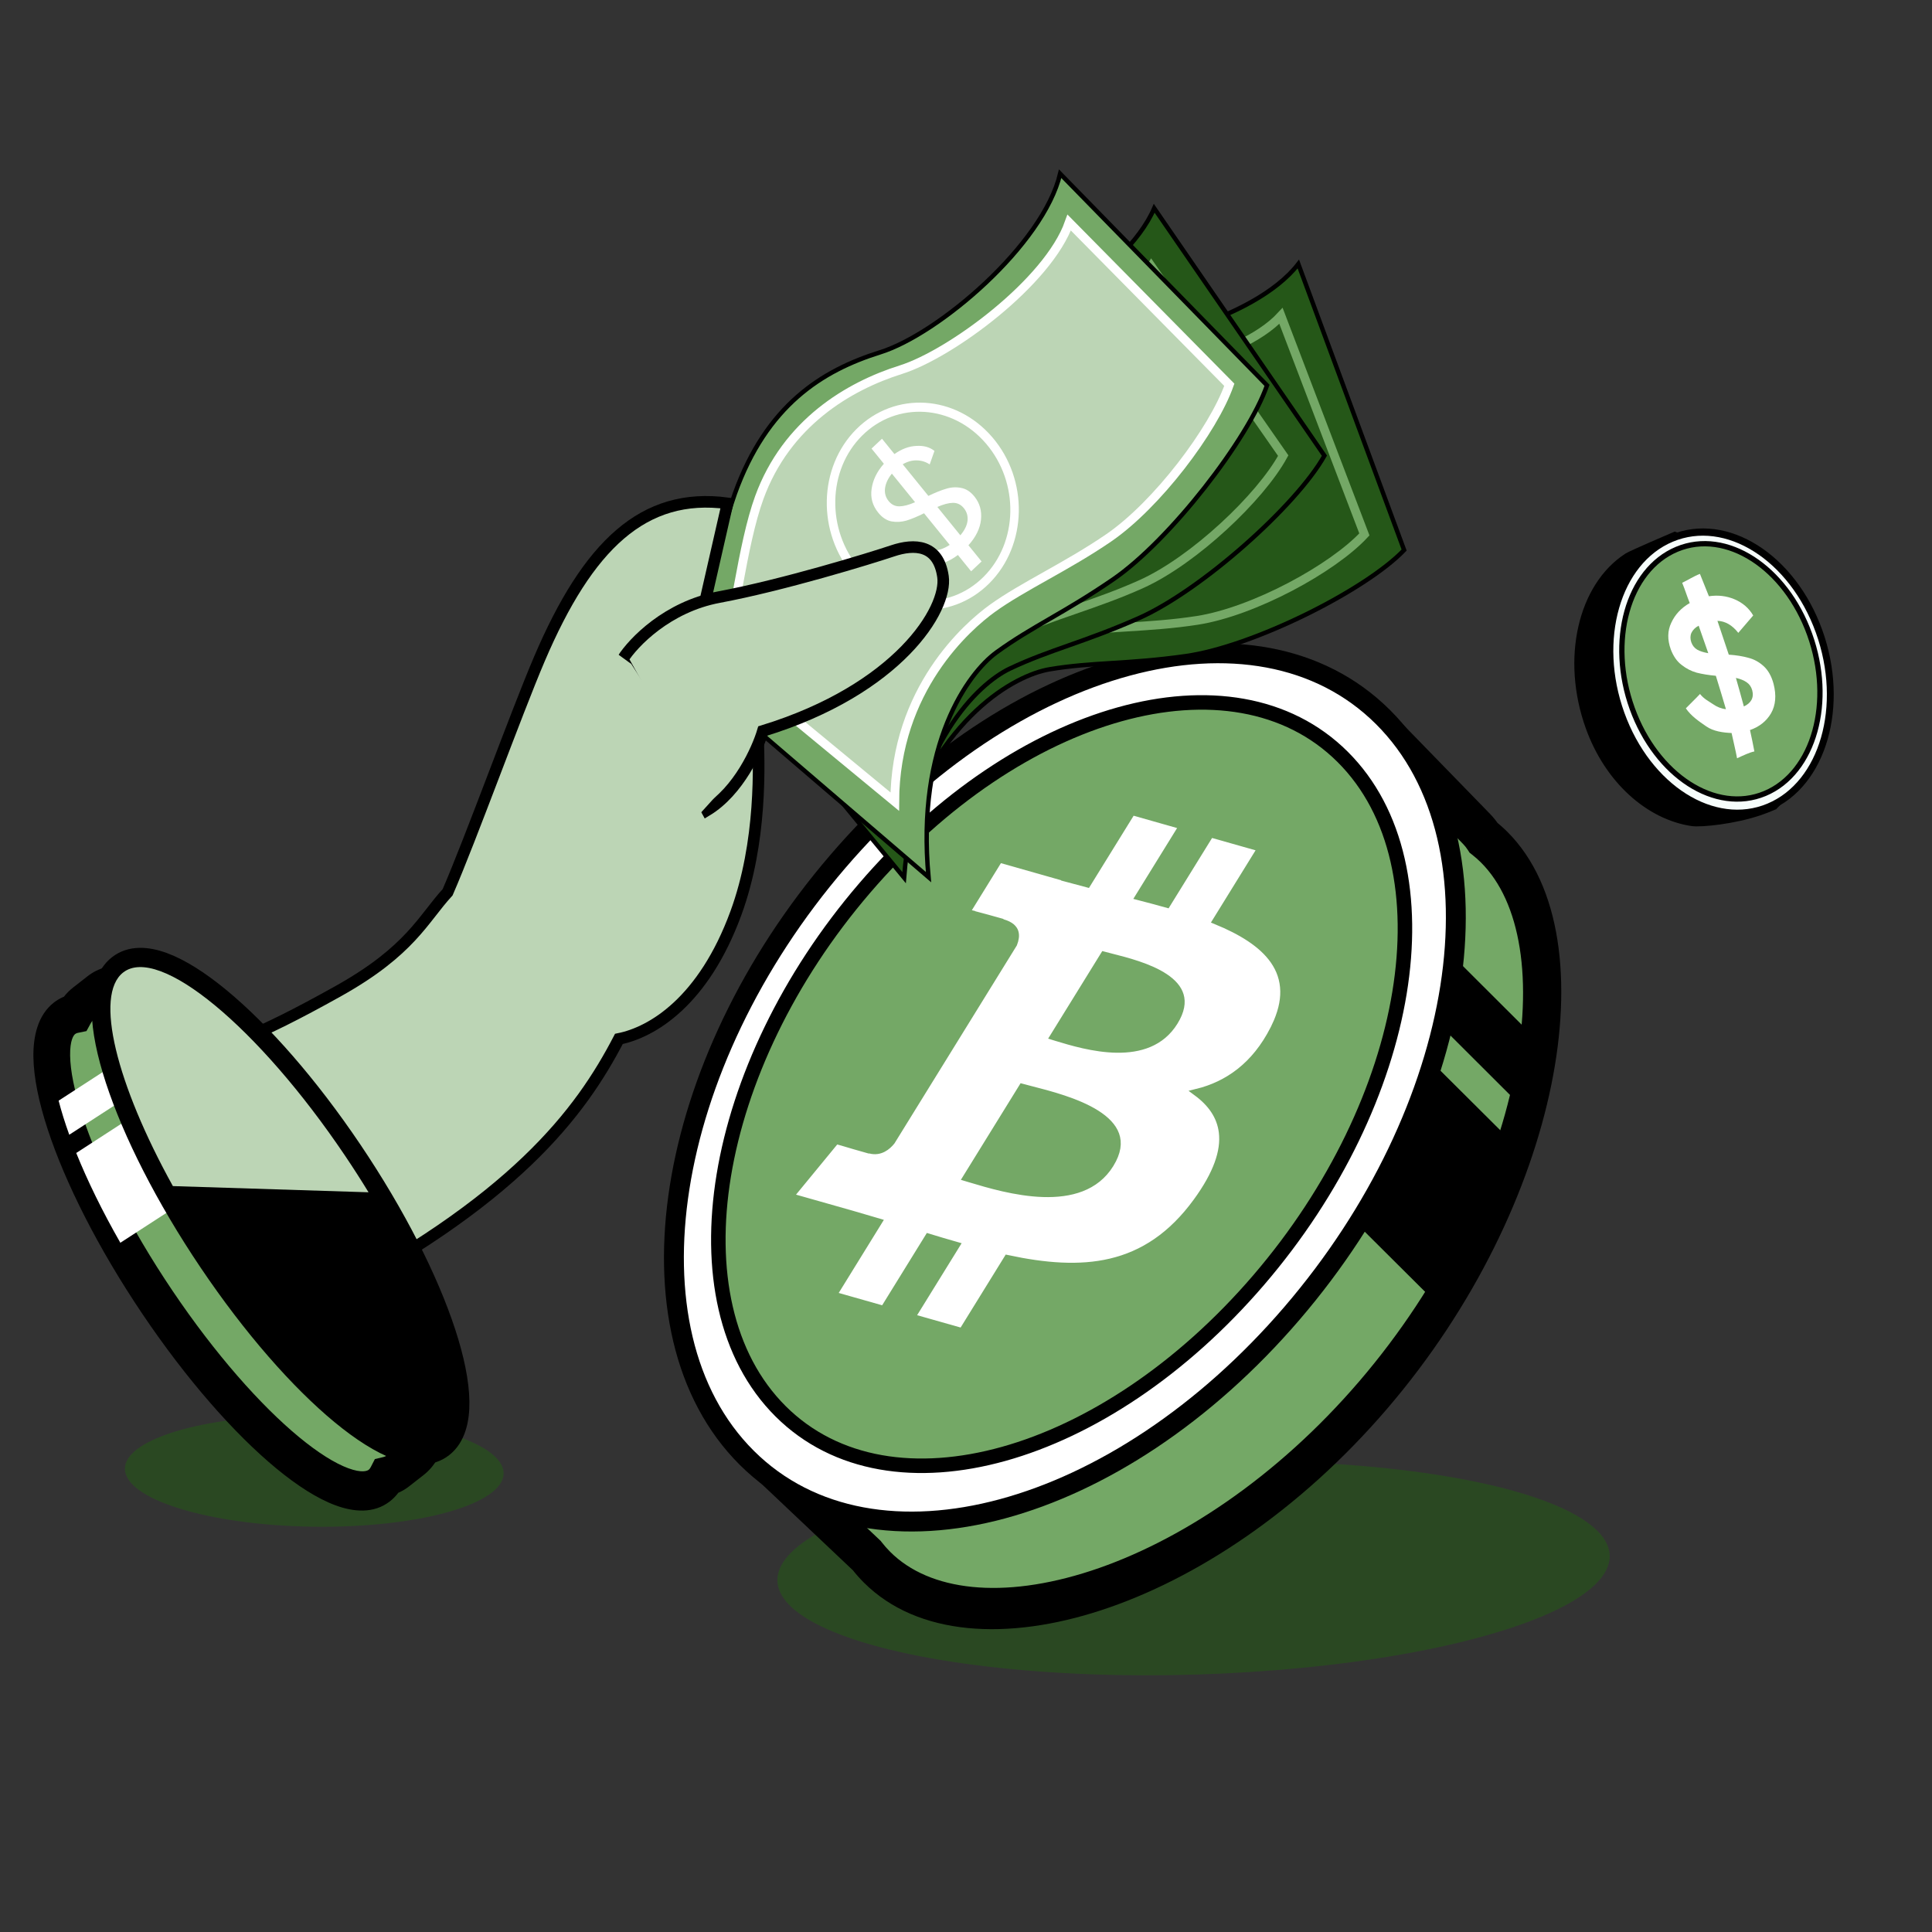 <svg xmlns="http://www.w3.org/2000/svg" width="152" height="152" viewBox="0 0 152 152" fill="none">
  <rect x="0" y="0" width="152" height="152" fill="#333333" stroke="none"/>
  <ellipse opacity="0.6" cx="33.071" cy="8.305" rx="33.071" ry="8.305" transform="matrix(0.99 -0.03 0.026 1.008 60.947 115.994)" fill="#255718"/>
  <mask id="path-2-outside-1_404_22121" maskUnits="userSpaceOnUse" x="54.431" y="51.764" width="80.96" height="89.337" fill="black">
    <rect fill="white" x="54.431" y="51.764" width="80.96" height="89.337"/>
    <path fillRule="evenodd" clipRule="evenodd" d="M116.723 65.916C117.012 66.142 117.29 66.388 117.558 66.655C124.883 73.957 121.45 94.101 108.043 109.744C94.636 125.388 76.331 130.608 69.005 123.305C68.713 123.014 68.443 122.707 68.194 122.386L59.942 114.582C59.147 113.83 59.1 112.501 59.838 111.64L70.709 98.957C73.374 93.855 77.059 88.499 81.515 83.3C85.971 78.101 90.637 73.713 95.15 70.438L106.041 57.731C106.773 56.877 107.994 56.816 108.754 57.597L116.163 65.212C116.376 65.43 116.562 65.666 116.723 65.916Z"/>
  </mask>
  <path fillRule="evenodd" clipRule="evenodd" d="M116.723 65.916C117.012 66.142 117.29 66.388 117.558 66.655C124.883 73.957 121.45 94.101 108.043 109.744C94.636 125.388 76.331 130.608 69.005 123.305C68.713 123.014 68.443 122.707 68.194 122.386L59.942 114.582C59.147 113.83 59.1 112.501 59.838 111.64L70.709 98.957C73.374 93.855 77.059 88.499 81.515 83.3C85.971 78.101 90.637 73.713 95.15 70.438L106.041 57.731C106.773 56.877 107.994 56.816 108.754 57.597L116.163 65.212C116.376 65.43 116.562 65.666 116.723 65.916Z" fill="#74A866"/>
  <path d="M117.558 66.655L118.595 65.448L118.595 65.448L117.558 66.655ZM116.723 65.916L115.818 67.241L115.619 67.085L115.479 66.867L116.723 65.916ZM108.043 109.744L106.952 108.66L108.043 109.744ZM69.005 123.305L70.043 122.098L69.005 123.305ZM68.194 122.386L69.204 121.151L69.288 121.231L69.36 121.324L68.194 122.386ZM59.942 114.582L58.933 115.816L59.942 114.582ZM59.838 111.64L58.746 110.555L58.746 110.555L59.838 111.64ZM70.709 98.957L72.014 99.724L71.924 99.896L71.8 100.041L70.709 98.957ZM81.515 83.3L80.423 82.216L81.515 83.3ZM95.15 70.438L96.242 71.523L96.117 71.668L95.965 71.778L95.15 70.438ZM106.041 57.731L107.132 58.816L106.041 57.731ZM108.754 57.597L107.7 58.788L108.754 57.597ZM116.163 65.212L117.217 64.021L117.217 64.021L116.163 65.212ZM116.52 67.862C116.294 67.636 116.06 67.43 115.818 67.241L117.628 64.592C117.963 64.855 118.286 65.14 118.595 65.448L116.52 67.862ZM106.952 108.66C113.483 101.039 117.552 92.356 119.106 84.764C120.681 77.072 119.612 70.944 116.52 67.862L118.595 65.448C122.829 69.668 123.706 77.263 122.044 85.38C120.362 93.595 116.011 102.806 109.135 110.829L106.952 108.66ZM70.043 122.098C73.136 125.181 78.873 125.86 85.844 123.577C92.726 121.322 100.421 116.28 106.952 108.66L109.135 110.829C102.258 118.852 94.097 124.241 86.644 126.682C79.279 129.095 72.201 128.731 67.968 124.512L70.043 122.098ZM69.36 121.324C69.569 121.594 69.796 121.852 70.043 122.098L67.968 124.512C67.63 124.176 67.317 123.82 67.028 123.447L69.36 121.324ZM60.952 113.348L69.204 121.151L67.185 123.62L58.933 115.816L60.952 113.348ZM60.93 112.725C60.774 112.907 60.784 113.189 60.952 113.348L58.933 115.816C57.511 114.472 57.427 112.095 58.746 110.555L60.93 112.725ZM71.8 100.041L60.93 112.725L58.746 110.555L69.617 97.872L71.8 100.041ZM82.606 84.385C78.218 89.504 74.61 94.755 72.014 99.724L69.403 98.189C72.137 92.955 75.899 87.494 80.423 82.216L82.606 84.385ZM95.965 71.778C91.569 74.967 86.994 79.265 82.606 84.385L80.423 82.216C84.947 76.937 89.704 72.458 94.335 69.099L95.965 71.778ZM107.132 58.816L96.242 71.523L94.058 69.354L104.949 56.647L107.132 58.816ZM107.7 58.788C107.541 58.624 107.286 58.637 107.132 58.816L104.949 56.647C106.26 55.117 108.447 55.009 109.807 56.406L107.7 58.788ZM115.11 66.402L107.7 58.788L109.807 56.406L117.217 64.021L115.11 66.402ZM115.479 66.867C115.373 66.703 115.251 66.547 115.11 66.402L117.217 64.021C117.5 64.312 117.751 64.629 117.967 64.966L115.479 66.867Z" fill="black" mask="url(#path-2-outside-1_404_22121)"/>
  <path fillRule="evenodd" clipRule="evenodd" d="M119.265 90.147L101.932 72.892L94.386 83.978L113.224 102.732C115.914 98.526 117.923 94.242 119.265 90.147ZM120.07 87.413L103.588 70.964L104.441 65.375L121.099 81.995C120.9 83.728 120.558 85.543 120.07 87.413Z" fill="black"/>
  <path d="M65.92 67.773C72.776 59.789 80.968 54.487 88.701 52.398C96.427 50.309 103.785 51.415 108.803 56.411C113.821 61.407 115.42 69.218 114.092 77.675C112.762 86.139 108.494 95.349 101.638 103.333C94.783 111.317 86.59 116.619 78.858 118.708C71.131 120.796 63.774 119.691 58.755 114.695C53.737 109.699 52.138 101.888 53.467 93.43C54.797 84.966 59.064 75.757 65.92 67.773Z" fill="white" stroke="black" stroke-width="1.565"/>
  <path d="M68.03 69.866C74.094 62.804 81.308 58.09 88.091 56.198C94.869 54.306 101.287 55.221 105.632 59.546C109.977 63.872 111.326 70.69 110.105 78.114C108.883 85.543 105.083 93.656 99.019 100.718C92.956 107.779 85.742 112.494 78.959 114.386C72.18 116.277 65.763 115.363 61.417 111.038C57.072 106.712 55.724 99.894 56.944 92.47C58.166 85.041 61.966 76.928 68.03 69.866Z" fill="#74A866" stroke="black" stroke-width="1.141"/>
  <path d="M95.12 65.773L91.809 71.13C91.087 70.928 90.347 70.733 89.61 70.541L92.84 65.315L93.05 64.975L92.683 64.871L89.252 63.898L89.059 63.843L88.948 64.022L85.542 69.531C84.982 69.385 84.431 69.241 83.895 69.093L83.904 69.076L83.546 68.974L78.812 67.63L78.619 67.575L78.508 67.754L76.224 71.451L76.01 71.797L76.387 71.896L76.455 71.61L76.387 71.896L76.387 71.896L76.387 71.896L76.388 71.896L76.394 71.898L76.415 71.903L76.496 71.925C76.566 71.943 76.666 71.969 76.786 72.001C77.025 72.064 77.342 72.149 77.658 72.235C77.834 72.283 78.009 72.331 78.169 72.376L78.139 72.391L78.875 72.6C79.518 72.782 79.758 73.069 79.841 73.323C79.929 73.591 79.876 73.918 79.743 74.254L75.753 80.71L75.544 81.048L75.544 81.048L70.138 89.794C69.824 90.187 69.238 90.692 68.434 90.465L67.894 90.313L67.902 90.334C67.695 90.276 67.446 90.204 67.196 90.131C66.884 90.039 66.571 89.946 66.335 89.876L66.051 89.79L65.972 89.766L65.951 89.76L65.945 89.758L65.944 89.758L65.944 89.758L65.944 89.758L65.866 90.041L65.944 89.758L65.775 89.707L65.659 89.849L62.422 93.788L62.13 94.144L62.556 94.265L67.023 95.531C67.51 95.67 67.991 95.813 68.467 95.954L68.468 95.954L68.468 95.954C68.468 95.954 68.468 95.954 68.468 95.954C68.679 96.017 68.889 96.079 69.098 96.14L65.754 101.554L65.544 101.894L65.911 101.998L69.34 102.971L69.533 103.026L69.644 102.847L73.047 97.34C73.783 97.566 74.504 97.778 75.215 97.981L71.923 103.305L71.713 103.645L72.08 103.749L75.514 104.722L75.707 104.776L75.817 104.598L79.262 99.025C82.195 99.65 84.909 99.883 87.381 99.299C89.916 98.701 92.178 97.25 94.155 94.537C95.734 92.372 96.358 90.585 96.177 89.082C96.02 87.785 95.274 86.77 94.168 85.952C96.589 85.356 98.751 83.856 100.22 80.957L100.327 80.748L100.324 80.745C100.803 79.743 101.024 78.826 101.01 77.982C100.995 77.075 100.711 76.275 100.22 75.569C99.299 74.244 97.652 73.25 95.689 72.445L99.014 67.066L99.224 66.726L98.857 66.622L95.424 65.649L95.23 65.594L95.12 65.773ZM87.344 91.593L87.344 91.593C86.207 93.434 84.202 93.958 82.061 93.891C79.924 93.823 77.737 93.168 76.34 92.748L76.338 92.748C76.233 92.716 76.131 92.686 76.035 92.657L80.426 85.553C80.622 85.606 80.844 85.663 81.085 85.725L81.088 85.725C82.56 86.102 84.744 86.664 86.252 87.618C87.007 88.095 87.55 88.645 87.775 89.277C87.993 89.889 87.932 90.642 87.344 91.593ZM92.391 80.391C91.358 82.061 89.655 82.561 87.866 82.538C86.075 82.514 84.263 81.966 83.099 81.613L83.097 81.612C83.029 81.592 82.963 81.572 82.899 81.552L86.853 75.156C87.009 75.198 87.186 75.242 87.375 75.29L87.379 75.291C88.611 75.603 90.423 76.064 91.649 76.884C92.26 77.293 92.687 77.766 92.847 78.315C93.004 78.85 92.926 79.525 92.391 80.391Z" fill="white" stroke="#74A866" stroke-width="0.571"/>
  <path d="M68.632 31.965C65.416 35.251 62.081 40.98 59.894 43.372L70.617 66.271C73.883 56.352 79.855 53.116 82.568 52.658C85.982 52.082 88.673 52.272 93.278 51.621C98.6 50.868 107.436 46.44 110.469 43.276L102.145 20.77C98.706 25.235 88.345 27.866 83.546 27.078C78.765 26.294 73.69 26.799 68.632 31.965Z" fill="#255718" stroke="black" stroke-width="0.346"/>
  <path d="M70.525 33.752C67.882 36.547 64.892 42.054 63.096 44.087L71.104 60.243C74.49 52.199 81.539 50.22 83.792 49.807C86.626 49.288 90.374 49.403 94.198 48.807C98.618 48.118 104.85 44.736 107.342 42.045L100.782 24.852C97.501 28.391 88.413 30.136 84.413 29.524C80.206 28.881 74.682 29.357 70.525 33.752Z" fill="#255718" stroke="#74A866" stroke-width="0.692"/>
  <path d="M61.067 36.432C58.737 40.494 56.873 46.951 55.326 49.865L71.13 69.052C71.932 58.563 76.937 53.791 79.452 52.602C82.615 51.105 85.263 50.548 89.559 48.651C94.526 46.458 102.018 39.746 104.199 35.852L90.808 16.386C88.543 21.648 79.152 27.043 74.325 27.603C69.516 28.161 64.73 30.045 61.067 36.432Z" fill="#255718" stroke="black" stroke-width="0.346"/>
  <path d="M63.386 37.775C61.48 41.195 59.871 47.334 58.606 49.788L70.126 63.261C71.527 54.558 77.888 50.737 79.973 49.728C82.594 48.459 86.25 47.556 89.812 45.945C93.929 44.084 99.173 39.124 100.957 35.845L90.597 20.978C88.247 25.29 79.858 29.437 75.843 29.927C71.621 30.442 66.385 32.396 63.386 37.775Z" fill="#255718" stroke="#74A866" stroke-width="0.692"/>
  <path d="M57.818 38.83C56.23 43.247 55.494 49.931 54.476 53.078L73.052 69.009C72.082 58.561 76.155 52.954 78.403 51.322C81.231 49.271 83.713 48.237 87.577 45.583C92.043 42.515 98.211 34.544 99.683 30.319L83.407 13.669C82.082 19.253 73.846 26.28 69.243 27.719C64.658 29.152 60.316 31.884 57.818 38.83Z" fill="#74A866" stroke="black" stroke-width="0.346"/>
  <path d="M59.736 39.148C58.376 42.88 57.737 49.241 56.864 51.899L70.395 63.068C70.429 54.214 76.145 49.26 78.056 47.876C80.46 46.136 83.947 44.567 87.23 42.315C91.026 39.712 95.456 33.842 96.716 30.272L84.119 17.51C82.458 22.206 74.78 27.858 70.874 29.086C66.764 30.378 61.873 33.279 59.736 39.148Z" fill="#BCD5B5" stroke="white" stroke-width="0.692"/>
  <ellipse cx="7.239" cy="7.785" rx="7.239" ry="7.785" transform="matrix(0.721 -0.716 0.641 0.748 62.392 39.191)" fill="#BCD5B5" stroke="white" stroke-width="0.692"/>
  <path d="M73.04 39.015C73.581 38.754 74.049 38.566 74.446 38.451C74.838 38.33 75.226 38.308 75.611 38.385C76.002 38.455 76.35 38.679 76.656 39.055C77.08 39.578 77.255 40.19 77.179 40.892C77.105 41.58 76.776 42.249 76.193 42.899L77.226 44.172L76.403 44.946L75.363 43.664C74.724 44.142 74.062 44.415 73.378 44.485C72.701 44.548 72.097 44.386 71.566 43.996L71.941 42.935C72.881 43.49 73.807 43.468 74.718 42.87L72.699 40.382C72.171 40.643 71.711 40.834 71.319 40.955C70.922 41.069 70.528 41.091 70.137 41.021C69.752 40.944 69.404 40.715 69.094 40.332C68.643 39.777 68.471 39.152 68.575 38.457C68.675 37.756 68.996 37.099 69.538 36.487L68.568 35.291L69.391 34.517L70.369 35.723C70.939 35.322 71.512 35.108 72.089 35.083C72.667 35.045 73.144 35.176 73.519 35.476L73.144 36.538C72.835 36.333 72.499 36.228 72.135 36.221C71.766 36.208 71.395 36.31 71.021 36.527L73.04 39.015ZM69.915 39.424C70.143 39.705 70.428 39.842 70.769 39.836C71.11 39.829 71.518 39.721 71.993 39.511L70.168 37.263C69.864 37.639 69.684 38.021 69.63 38.41C69.582 38.792 69.677 39.13 69.915 39.424ZM75.556 42.115C75.886 41.726 76.074 41.347 76.12 40.977C76.161 40.601 76.065 40.269 75.832 39.982C75.599 39.695 75.312 39.555 74.971 39.561C74.629 39.567 74.221 39.675 73.747 39.885L75.556 42.115Z" fill="white"/>
  <path d="M26.623 77.971C19.841 81.762 17.854 82.242 13.817 83.61L24.641 102.664C40.489 94.568 45.68 87.525 48.691 81.736C51.288 81.215 55.341 78.817 57.9 71.834C59.946 66.247 59.739 60.139 59.612 57.387L55.547 47.004L57.237 39.598C50.629 38.709 46.254 42.906 42.44 51.837C40.602 56.14 37.036 66.021 35.217 70.198C33.288 72.3 32.293 74.801 26.623 77.971Z" fill="#BCD5B5" stroke="black" stroke-width="0.912"/>
  <path d="M56.557 46.98C52.501 47.739 49.823 50.544 48.991 51.852L55.613 63.757C58.11 62.245 59.592 58.961 60.021 57.508C70.681 54.233 74.553 47.912 74.19 45.37C73.826 42.829 71.954 42.758 70.222 43.34C68.49 43.922 61.627 46.033 56.557 46.98Z" fill="#BCD5B5" stroke="black" stroke-width="0.912"/>
  <path d="M49.663 52.235L47.984 51.018C48.955 53.334 50.91 57.996 50.963 58.11C51.017 58.223 53.683 62.139 55.01 64.083L56.336 62.62L49.663 52.235Z" fill="#BCD5B5"/>
  <ellipse opacity="0.6" cx="14.896" cy="4.38" rx="14.896" ry="4.38" transform="matrix(-1 -0.013 -0.011 1 39.669 111.547)" fill="#255718"/>
  <mask id="path-20-outside-2_404_22121" maskUnits="userSpaceOnUse" x="-2.694" y="73.186" width="40.221" height="50.272" fill="black">
    <rect fill="white" x="-2.694" y="73.186" width="40.221" height="50.272"/>
    <path fillRule="evenodd" clipRule="evenodd" d="M30.433 116.143C30.281 116.44 30.085 116.685 29.845 116.873C27.043 119.062 19.226 112.609 12.386 102.459C5.545 92.308 2.272 82.305 5.074 80.115C5.315 79.928 5.592 79.803 5.902 79.74C6.069 79.436 6.295 79.162 6.579 78.94L7.726 78.044C8.81 77.197 10.313 77.435 11.082 78.577L16.918 87.235C18.783 89.335 20.694 91.798 22.534 94.529C24.375 97.26 25.957 99.981 27.232 102.541L33.068 111.2C33.837 112.342 33.581 113.954 32.497 114.802L31.35 115.698C31.066 115.919 30.754 116.067 30.433 116.143Z"/>
  </mask>
  <path fillRule="evenodd" clipRule="evenodd" d="M30.433 116.143C30.281 116.44 30.085 116.685 29.845 116.873C27.043 119.062 19.226 112.609 12.386 102.459C5.545 92.308 2.272 82.305 5.074 80.115C5.315 79.928 5.592 79.803 5.902 79.74C6.069 79.436 6.295 79.162 6.579 78.94L7.726 78.044C8.81 77.197 10.313 77.435 11.082 78.577L16.918 87.235C18.783 89.335 20.694 91.798 22.534 94.529C24.375 97.26 25.957 99.981 27.232 102.541L33.068 111.2C33.837 112.342 33.581 113.954 32.497 114.802L31.35 115.698C31.066 115.919 30.754 116.067 30.433 116.143Z" fill="#74A866"/>
  <path d="M30.433 116.143L29.17 115.423L29.494 114.792L30.148 114.636L30.433 116.143ZM5.902 79.74L7.144 80.499L6.803 81.121L6.145 81.256L5.902 79.74ZM6.579 78.94L7.415 80.18L6.579 78.94ZM7.726 78.044L8.561 79.284L7.726 78.044ZM11.082 78.577L9.904 79.497L11.082 78.577ZM16.918 87.235L15.86 88.312L15.795 88.238L15.739 88.156L16.918 87.235ZM27.232 102.541L26.054 103.462L25.998 103.38L25.954 103.29L27.232 102.541ZM29.01 115.633C29.056 115.596 29.112 115.537 29.17 115.423L31.697 116.863C31.45 117.344 31.115 117.774 30.681 118.113L29.01 115.633ZM13.564 101.538C16.928 106.53 20.502 110.565 23.528 113.063C25.049 114.318 26.364 115.13 27.395 115.511C28.477 115.91 28.898 115.72 29.01 115.633L30.681 118.113C29.392 119.12 27.784 118.944 26.399 118.433C24.962 117.902 23.37 116.876 21.731 115.523C18.438 112.804 14.683 108.538 11.207 103.379L13.564 101.538ZM5.91 81.355C5.798 81.443 5.5 81.814 5.517 83.046C5.533 84.219 5.842 85.818 6.479 87.764C7.746 91.636 10.2 96.546 13.564 101.538L11.207 103.379C7.731 98.221 5.128 93.055 3.749 88.84C3.063 86.743 2.651 84.795 2.628 83.159C2.606 81.583 2.949 79.883 4.239 78.875L5.91 81.355ZM6.145 81.256C6.026 81.28 5.956 81.319 5.91 81.355L4.239 78.875C4.673 78.536 5.157 78.326 5.659 78.223L6.145 81.256ZM7.415 80.18C7.299 80.27 7.209 80.379 7.144 80.499L4.66 78.98C4.928 78.492 5.292 78.053 5.743 77.7L7.415 80.18ZM8.561 79.284L7.415 80.18L5.743 77.7L6.89 76.804L8.561 79.284ZM9.904 79.497C9.596 79.041 8.995 78.945 8.561 79.284L6.89 76.804C8.625 75.448 11.03 75.83 12.261 77.656L9.904 79.497ZM15.739 88.156L9.904 79.497L12.261 77.656L18.096 86.314L15.739 88.156ZM21.356 95.45C19.55 92.77 17.679 90.359 15.86 88.312L17.975 86.159C19.887 88.31 21.838 90.826 23.713 93.609L21.356 95.45ZM25.954 103.29C24.71 100.793 23.162 98.13 21.356 95.45L23.713 93.609C25.588 96.391 27.204 99.168 28.511 101.792L25.954 103.29ZM31.89 112.121L26.054 103.462L28.411 101.621L34.246 110.28L31.89 112.121ZM31.661 113.562C32.095 113.223 32.197 112.578 31.89 112.121L34.246 110.28C35.477 112.106 35.068 114.686 33.332 116.042L31.661 113.562ZM30.514 114.457L31.661 113.562L33.332 116.042L32.186 116.938L30.514 114.457ZM30.148 114.636C30.274 114.606 30.399 114.548 30.514 114.457L32.186 116.938C31.734 117.291 31.233 117.527 30.718 117.65L30.148 114.636Z" fill="black" mask="url(#path-20-outside-2_404_22121)"/>
  <path fillRule="evenodd" clipRule="evenodd" d="M5.998 90.711L13.068 86.127L16.402 93.279L9.469 97.774C8.052 95.296 6.882 92.902 5.998 90.711ZM5.449 89.276L12.333 84.813L11.987 81.814L4.612 86.595C4.829 87.435 5.109 88.332 5.449 89.276Z" fill="white"/>
  <path d="M27.737 90.471C31.185 95.588 33.751 100.69 35.102 104.819C35.776 106.879 36.161 108.739 36.183 110.259C36.204 111.749 35.871 113.118 34.877 113.895C33.882 114.672 32.571 114.588 31.261 114.104C29.926 113.611 28.403 112.639 26.794 111.311C23.567 108.647 19.858 104.438 16.41 99.321C12.961 94.205 10.396 89.102 9.045 84.973C8.371 82.914 7.985 81.054 7.964 79.534C7.943 78.043 8.275 76.675 9.27 75.898C10.265 75.12 11.576 75.204 12.885 75.688C14.221 76.181 15.743 77.153 17.353 78.482C20.579 81.146 24.289 85.355 27.737 90.471Z" fill="black" stroke="black" stroke-width="1.495"/>
  <path fillRule="evenodd" clipRule="evenodd" d="M13.601 93.316C9.159 85.288 7.4 78.299 9.687 76.512C12.49 74.322 20.307 80.775 27.147 90.925C27.796 91.888 28.413 92.85 28.995 93.803L13.601 93.316Z" fill="#BCD5B5"/>
  <path d="M140.712 50.676C142.816 56.515 141.704 61.164 139.512 63.324C139.052 63.516 138.865 63.593 138.442 63.74C136.445 64.433 133.818 64.695 133.129 64.591C129.805 64.091 126.636 61.315 125.146 57.18C123.215 51.824 124.553 46.172 128.106 43.888C128.426 43.682 131.771 42.253 131.771 42.253C131.771 42.253 138.607 44.837 140.712 50.676Z" fill="black" stroke="black" stroke-width="0.804"/>
  <ellipse cx="8.565" cy="11.08" rx="8.565" ry="11.08" transform="matrix(0.909 -0.38 0.344 0.954 123.732 45.607)" fill="#F6FDFB" stroke="black" stroke-width="0.554"/>
  <path d="M138.854 62.428C140.801 61.614 142.156 59.789 142.785 57.524C143.413 55.259 143.321 52.542 142.37 49.904C141.42 47.267 139.785 45.194 137.902 43.978C136.019 42.762 133.876 42.399 131.929 43.213C129.982 44.026 128.628 45.851 127.999 48.116C127.371 50.381 127.463 53.099 128.413 55.736C129.364 58.374 130.998 60.447 132.881 61.662C134.764 62.878 136.908 63.241 138.854 62.428Z" fill="#74A866" stroke="black" stroke-width="0.416"/>
  <path d="M136.012 51.506C136.601 51.545 137.118 51.629 137.548 51.752C137.991 51.861 138.39 52.079 138.752 52.407C139.115 52.736 139.371 53.199 139.532 53.791C139.77 54.705 139.702 55.49 139.329 56.132C138.962 56.752 138.406 57.183 137.681 57.437C137.815 58.08 137.91 58.472 138.026 59.119C137.617 59.206 137.145 59.435 136.664 59.658C136.548 59.031 136.366 58.304 136.232 57.669C135.574 57.643 134.794 57.541 134.23 57.141C133.652 56.739 133.067 56.353 132.633 55.729C132.938 55.406 133.423 54.951 133.748 54.599C134.066 55.001 134.46 55.184 134.774 55.402C135.09 55.622 135.425 55.757 135.788 55.794C135.531 54.922 135.267 54.043 134.994 53.168C134.41 53.113 133.908 53.03 133.484 52.922C133.062 52.803 132.668 52.603 132.299 52.311C131.932 52.034 131.65 51.623 131.449 51.092C131.174 50.323 131.186 49.63 131.486 49.001C131.777 48.359 132.258 47.835 132.94 47.446C132.713 46.877 132.581 46.427 132.345 45.85C132.825 45.626 133.236 45.345 133.742 45.15C133.982 45.735 134.218 46.321 134.448 46.91C135.165 46.803 135.84 46.884 136.47 47.151C137.108 47.424 137.597 47.848 137.933 48.421C137.542 48.877 137.149 49.336 136.76 49.79C136.284 49.18 135.734 48.867 135.12 48.844C135.421 49.728 135.721 50.619 136.012 51.506ZM133.066 50.539C133.158 50.794 133.312 50.984 133.529 51.113C133.755 51.239 134.042 51.328 134.399 51.39C134.153 50.67 133.899 49.946 133.642 49.225C133.369 49.372 133.184 49.56 133.071 49.792C132.973 50.024 132.971 50.272 133.066 50.539ZM137.198 55.58C137.478 55.452 137.675 55.283 137.789 55.078C137.911 54.86 137.933 54.606 137.858 54.315C137.781 54.036 137.634 53.827 137.424 53.682C137.211 53.531 136.926 53.414 136.573 53.334C136.789 54.086 136.999 54.836 137.198 55.58Z" fill="white"/>
</svg>